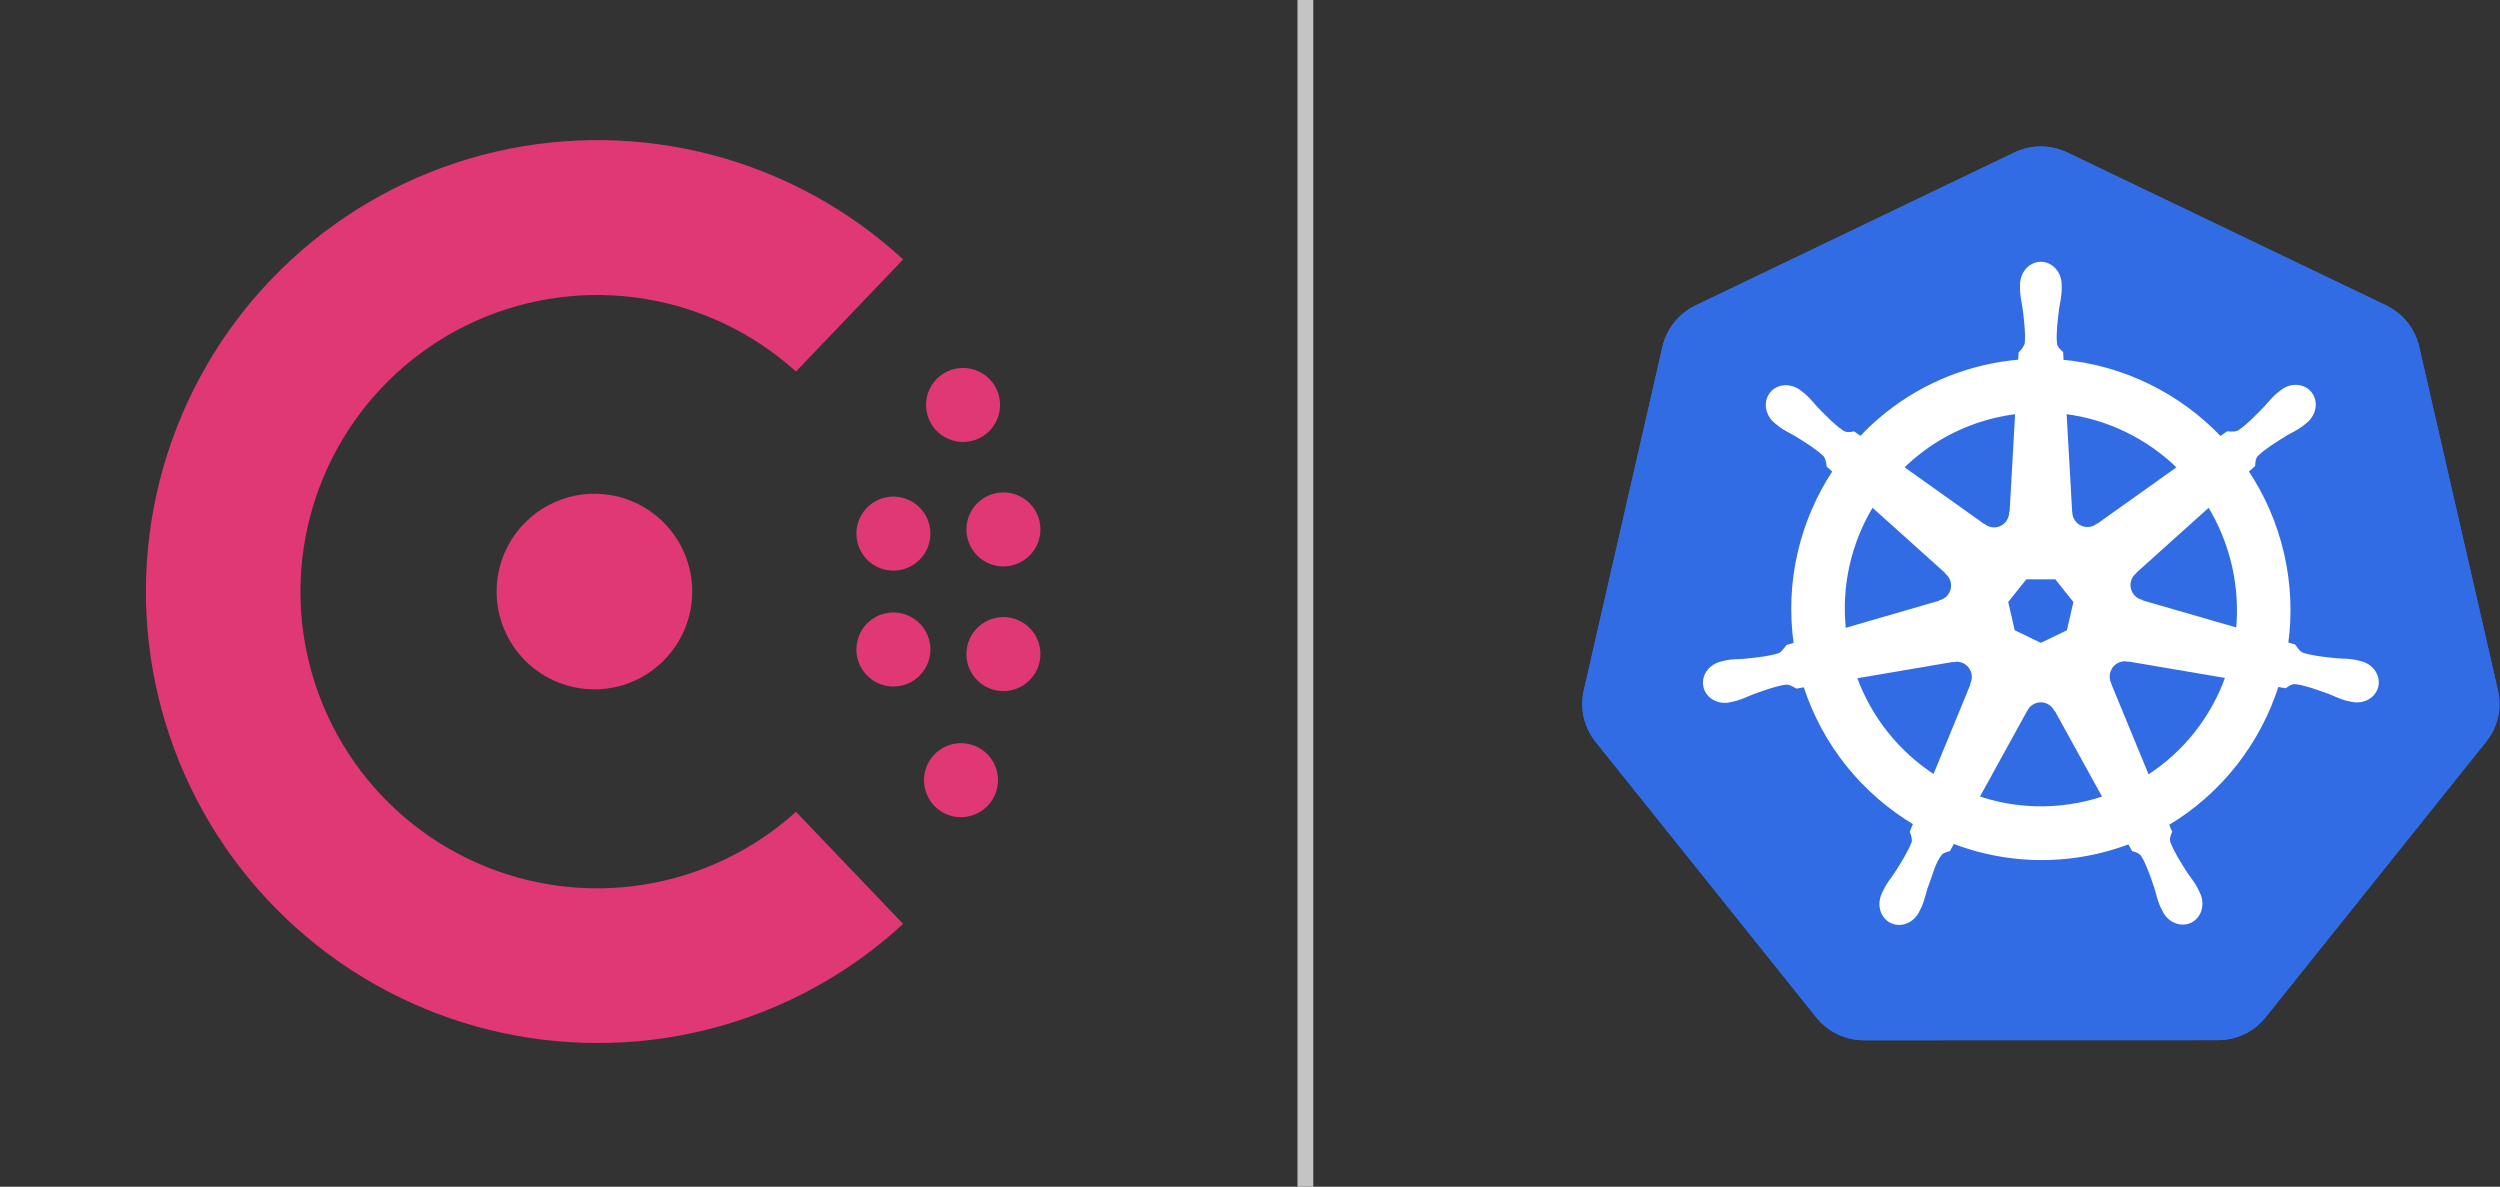<?xml version="1.0" encoding="utf-8"?>
<svg xmlns="http://www.w3.org/2000/svg" width="158" height="75" viewBox="0 0 158 75" fill="none">
<rect x="0" y="0" width="158" height="75" fill="#333333" stroke="none"/>
<path d="M37.776 65.917C33.133 65.921 28.559 64.791 24.451 62.626C20.343 60.462 16.826 57.327 14.204 53.495C11.583 49.663 9.936 45.248 9.407 40.636C8.878 36.023 9.483 31.35 11.169 27.024C12.856 22.698 15.572 18.849 19.083 15.81C22.595 12.772 26.794 10.637 31.318 9.589C35.841 8.542 40.552 8.615 45.041 9.801C49.53 10.987 53.662 13.251 57.078 16.396V16.396L50.307 23.479C47.615 21.048 44.276 19.45 40.694 18.878C37.112 18.306 33.441 18.786 30.126 20.258C26.811 21.731 23.995 24.134 22.018 27.175C20.041 30.217 18.989 33.766 18.989 37.393C18.989 41.021 20.041 44.57 22.018 47.612C23.995 50.653 26.811 53.056 30.126 54.528C33.441 56.001 37.112 56.481 40.694 55.909C44.276 55.337 47.615 53.739 50.307 51.307L57.078 58.391C51.818 63.236 44.927 65.923 37.776 65.917V65.917Z" fill="#E03875"/>
<path d="M60.734 51.646C60.272 51.646 59.82 51.509 59.435 51.252C59.051 50.995 58.751 50.63 58.574 50.202C58.397 49.775 58.351 49.305 58.441 48.851C58.531 48.398 58.754 47.981 59.081 47.654C59.408 47.327 59.825 47.104 60.278 47.014C60.732 46.924 61.202 46.97 61.629 47.147C62.057 47.324 62.422 47.624 62.679 48.008C62.936 48.393 63.073 48.845 63.073 49.307C63.072 49.927 62.825 50.521 62.386 50.96C61.948 51.398 61.354 51.645 60.734 51.646V51.646Z" fill="#E03875"/>
<path d="M37.594 43.568C36.37 43.573 35.172 43.215 34.151 42.538C33.131 41.862 32.335 40.898 31.863 39.768C31.391 38.639 31.265 37.395 31.501 36.194C31.737 34.992 32.325 33.889 33.189 33.022C34.053 32.154 35.155 31.564 36.355 31.323C37.555 31.083 38.8 31.205 39.931 31.673C41.062 32.141 42.029 32.934 42.709 33.952C43.389 34.97 43.751 36.167 43.75 37.391C43.747 39.025 43.098 40.591 41.945 41.748C40.792 42.906 39.227 43.56 37.594 43.568V43.568Z" fill="#E03875"/>
<path d="M63.416 43.677C62.954 43.677 62.502 43.54 62.117 43.283C61.733 43.026 61.433 42.661 61.256 42.234C61.079 41.806 61.033 41.336 61.123 40.883C61.213 40.429 61.436 40.012 61.763 39.685C62.09 39.358 62.507 39.135 62.96 39.045C63.414 38.955 63.884 39.001 64.311 39.178C64.739 39.355 65.104 39.655 65.361 40.039C65.618 40.424 65.755 40.876 65.755 41.339C65.754 41.959 65.507 42.553 65.069 42.991C64.63 43.429 64.036 43.676 63.416 43.677Z" fill="#E03875"/>
<path d="M56.463 43.386C56 43.386 55.547 43.248 55.161 42.99C54.776 42.731 54.477 42.365 54.3 41.936C54.124 41.507 54.08 41.035 54.172 40.581C54.264 40.127 54.489 39.71 54.819 39.384C55.149 39.058 55.568 38.838 56.023 38.75C56.479 38.663 56.95 38.713 57.377 38.894C57.803 39.075 58.167 39.379 58.42 39.767C58.674 40.155 58.807 40.609 58.802 41.073C58.795 41.689 58.546 42.277 58.108 42.71C57.67 43.143 57.079 43.386 56.463 43.386V43.386Z" fill="#E03875"/>
<path d="M63.416 35.797C62.954 35.797 62.502 35.66 62.117 35.403C61.733 35.146 61.433 34.781 61.256 34.353C61.079 33.926 61.033 33.456 61.123 33.002C61.213 32.549 61.436 32.132 61.763 31.805C62.09 31.478 62.507 31.255 62.96 31.165C63.414 31.075 63.884 31.121 64.311 31.298C64.739 31.475 65.104 31.775 65.361 32.159C65.618 32.544 65.755 32.996 65.755 33.459C65.754 34.078 65.507 34.672 65.069 35.111C64.63 35.549 64.036 35.796 63.416 35.797Z" fill="#E03875"/>
<path d="M56.464 36.063C56.001 36.063 55.549 35.925 55.164 35.669C54.78 35.412 54.48 35.046 54.303 34.619C54.126 34.192 54.08 33.721 54.17 33.268C54.26 32.814 54.483 32.398 54.81 32.071C55.137 31.744 55.554 31.521 56.007 31.43C56.461 31.34 56.931 31.387 57.358 31.564C57.786 31.741 58.151 32.04 58.408 32.425C58.665 32.809 58.802 33.262 58.802 33.724C58.802 34.344 58.556 34.939 58.117 35.378C57.678 35.816 57.084 36.063 56.464 36.063V36.063Z" fill="#E03875"/>
<path d="M60.87 27.933C60.407 27.933 59.955 27.797 59.569 27.541C59.184 27.285 58.883 26.92 58.706 26.492C58.528 26.065 58.481 25.595 58.57 25.141C58.66 24.687 58.882 24.27 59.209 23.942C59.536 23.615 59.953 23.391 60.407 23.301C60.86 23.21 61.331 23.256 61.758 23.433C62.186 23.61 62.551 23.91 62.809 24.294C63.066 24.679 63.203 25.131 63.203 25.594C63.203 26.213 62.958 26.807 62.52 27.246C62.083 27.684 61.489 27.931 60.87 27.933Z" fill="#E03875"/>
<path d="M128.782 9.262C128.27 9.288 127.768 9.415 127.305 9.637L107.153 19.307C106.632 19.557 106.174 19.921 105.813 20.372C105.452 20.823 105.197 21.349 105.068 21.911L100.097 43.633C99.982 44.134 99.969 44.652 100.059 45.158C100.149 45.663 100.34 46.145 100.62 46.576C100.688 46.682 100.761 46.784 100.839 46.882L114.787 64.299C115.148 64.75 115.607 65.114 116.128 65.364C116.65 65.614 117.221 65.744 117.8 65.744L140.169 65.738C140.747 65.739 141.319 65.609 141.84 65.36C142.362 65.11 142.82 64.747 143.181 64.297L157.125 46.877C157.486 46.426 157.74 45.9 157.869 45.337C157.998 44.775 157.998 44.191 157.869 43.628L152.89 21.906C152.761 21.344 152.507 20.818 152.146 20.367C151.785 19.916 151.327 19.552 150.805 19.302L130.651 9.637C130.069 9.358 129.427 9.229 128.782 9.262V9.262Z" fill="#326CE5"/>
<path d="M128.981 16.654C128.315 16.654 127.775 17.257 127.775 18C127.775 18.011 127.778 18.022 127.778 18.034C127.777 18.135 127.772 18.256 127.775 18.344C127.791 18.773 127.884 19.101 127.94 19.496C128.042 20.341 128.127 21.042 128.074 21.694C128.023 21.939 127.843 22.164 127.682 22.32L127.654 22.833C126.93 22.893 126.202 23.003 125.474 23.169C122.342 23.883 119.645 25.503 117.592 27.691C117.459 27.6 117.226 27.432 117.157 27.38C116.941 27.41 116.724 27.476 116.44 27.311C115.9 26.946 115.409 26.442 114.814 25.835C114.541 25.545 114.344 25.268 114.02 24.989C113.947 24.925 113.834 24.839 113.752 24.774C113.499 24.571 113.2 24.465 112.912 24.456C112.541 24.443 112.184 24.588 111.951 24.883C111.535 25.406 111.668 26.205 112.247 26.669C112.253 26.673 112.259 26.677 112.265 26.681C112.345 26.746 112.442 26.829 112.515 26.883C112.859 27.138 113.173 27.269 113.515 27.471C114.236 27.918 114.834 28.289 115.309 28.737C115.494 28.935 115.526 29.285 115.551 29.436L115.938 29.782C113.868 32.91 112.91 36.774 113.476 40.711L112.971 40.858C112.838 41.031 112.65 41.303 112.453 41.384C111.833 41.58 111.134 41.652 110.291 41.741C109.895 41.774 109.553 41.754 109.134 41.834C109.041 41.852 108.913 41.885 108.811 41.909C108.808 41.91 108.805 41.911 108.801 41.912C108.796 41.913 108.788 41.916 108.783 41.917C108.072 42.09 107.615 42.746 107.763 43.392C107.91 44.039 108.604 44.432 109.319 44.278C109.324 44.276 109.332 44.276 109.337 44.275C109.345 44.273 109.352 44.269 109.36 44.267C109.46 44.245 109.585 44.221 109.672 44.197C110.085 44.087 110.384 43.923 110.755 43.781C111.553 43.493 112.214 43.253 112.858 43.16C113.127 43.138 113.41 43.326 113.551 43.405L114.077 43.315C115.287 47.082 117.822 50.127 121.033 52.038L120.814 52.566C120.893 52.771 120.98 53.048 120.921 53.251C120.687 53.861 120.286 54.504 119.829 55.221C119.608 55.553 119.382 55.81 119.183 56.19C119.135 56.28 119.074 56.42 119.028 56.516C118.718 57.182 118.945 57.949 119.541 58.237C120.14 58.527 120.884 58.221 121.206 57.554C121.206 57.553 121.208 57.552 121.208 57.551C121.209 57.55 121.208 57.549 121.208 57.548C121.254 57.454 121.319 57.33 121.358 57.24C121.529 56.847 121.586 56.51 121.706 56.13C122.025 55.325 122.2 54.48 122.639 53.954C122.76 53.81 122.956 53.754 123.159 53.7L123.432 53.203C126.231 54.282 129.365 54.571 132.494 53.857C133.208 53.695 133.897 53.484 134.564 53.231C134.641 53.368 134.783 53.631 134.822 53.697C135.028 53.764 135.254 53.799 135.438 54.072C135.766 54.636 135.991 55.303 136.265 56.109C136.385 56.49 136.444 56.827 136.615 57.22C136.654 57.309 136.719 57.435 136.765 57.53C137.086 58.2 137.832 58.507 138.432 58.216C139.028 57.928 139.255 57.161 138.945 56.495C138.899 56.399 138.836 56.26 138.788 56.169C138.588 55.789 138.362 55.535 138.141 55.203C137.684 54.486 137.306 53.89 137.072 53.28C136.974 52.966 137.088 52.77 137.164 52.566C137.119 52.513 137.021 52.216 136.963 52.077C140.3 50.098 142.761 46.939 143.917 43.291C144.073 43.316 144.344 43.364 144.432 43.382C144.614 43.262 144.78 43.105 145.108 43.131C145.752 43.224 146.412 43.465 147.211 43.752C147.582 43.895 147.88 44.061 148.293 44.172C148.38 44.195 148.505 44.217 148.605 44.239C148.613 44.241 148.62 44.245 148.628 44.247C148.634 44.248 148.641 44.248 148.646 44.249C149.361 44.404 150.056 44.011 150.203 43.364C150.35 42.717 149.893 42.061 149.182 41.889C149.079 41.865 148.932 41.825 148.832 41.806C148.412 41.726 148.07 41.746 147.675 41.712C146.831 41.624 146.133 41.552 145.512 41.355C145.259 41.257 145.079 40.954 144.992 40.83L144.504 40.688C144.757 38.852 144.689 36.943 144.252 35.032C143.811 33.103 143.031 31.339 141.992 29.785C142.117 29.671 142.352 29.461 142.419 29.399C142.439 29.182 142.422 28.954 142.646 28.713C143.121 28.266 143.719 27.895 144.44 27.448C144.782 27.245 145.099 27.115 145.443 26.86C145.52 26.802 145.626 26.711 145.708 26.645C146.287 26.182 146.42 25.382 146.004 24.859C145.589 24.336 144.784 24.287 144.205 24.751C144.123 24.816 144.011 24.901 143.937 24.965C143.614 25.245 143.414 25.522 143.141 25.812C142.546 26.419 142.055 26.925 141.515 27.29C141.281 27.427 140.938 27.379 140.783 27.37L140.324 27.699C137.708 24.944 134.146 23.183 130.311 22.84C130.301 22.679 130.287 22.387 130.283 22.299C130.126 22.148 129.936 22.02 129.889 21.694C129.836 21.042 129.924 20.341 130.025 19.496C130.081 19.101 130.174 18.773 130.19 18.344C130.194 18.247 130.188 18.105 130.188 18C130.187 17.257 129.648 16.654 128.981 16.654H128.981ZM127.471 26.05L127.113 32.404L127.087 32.417C127.063 32.986 126.597 33.44 126.025 33.44C125.791 33.44 125.575 33.364 125.399 33.235L125.389 33.241L120.201 29.547C121.795 27.972 123.835 26.808 126.185 26.273C126.614 26.175 127.044 26.102 127.471 26.05ZM130.494 26.05C133.238 26.389 135.776 27.637 137.721 29.549L132.566 33.22L132.548 33.212C132.091 33.548 131.446 33.465 131.09 33.015C130.944 32.831 130.867 32.615 130.858 32.397L130.853 32.394L130.494 26.05ZM118.319 31.921L123.056 36.176L123.051 36.202C123.479 36.575 123.542 37.223 123.185 37.672C123.039 37.856 122.843 37.979 122.634 38.037L122.628 38.058L116.556 39.818C116.247 36.98 116.913 34.221 118.319 31.921ZM139.61 31.923C140.314 33.069 140.847 34.349 141.164 35.736C141.478 37.106 141.556 38.475 141.427 39.797L135.324 38.032L135.319 38.006C134.772 37.856 134.437 37.298 134.564 36.738C134.616 36.508 134.737 36.314 134.901 36.171L134.899 36.158L139.61 31.923H139.61ZM128.01 36.505H129.95L131.157 38.019L130.724 39.908L128.981 40.75L127.234 39.906L126.801 38.016L128.01 36.505ZM134.231 41.687C134.314 41.682 134.396 41.69 134.476 41.705L134.487 41.692L140.767 42.758C139.848 45.352 138.089 47.599 135.739 49.102L133.301 43.188L133.309 43.178C133.085 42.655 133.309 42.042 133.824 41.793C133.956 41.729 134.094 41.694 134.231 41.687H134.231ZM123.682 41.712C124.162 41.719 124.592 42.053 124.703 42.543C124.755 42.773 124.73 43 124.644 43.201L124.662 43.224L122.25 49.079C119.994 47.626 118.198 45.449 117.237 42.779L123.463 41.718L123.474 41.731C123.543 41.718 123.614 41.712 123.682 41.712V41.712ZM128.943 44.278C129.11 44.272 129.279 44.306 129.44 44.384C129.651 44.486 129.814 44.647 129.917 44.839H129.94L133.01 50.41C132.611 50.544 132.202 50.658 131.783 50.754C129.435 51.289 127.095 51.127 124.976 50.402L128.038 44.842H128.043C128.227 44.497 128.575 44.291 128.943 44.278Z" fill="white" stroke="white" stroke-width="0.219"/>
<path d="M128.782 9.262C128.27 9.288 127.768 9.415 127.305 9.637L107.153 19.307C106.632 19.557 106.174 19.921 105.813 20.372C105.452 20.823 105.197 21.349 105.068 21.911L100.097 43.633C99.982 44.134 99.969 44.652 100.059 45.158C100.149 45.663 100.34 46.145 100.62 46.576C100.688 46.682 100.761 46.784 100.839 46.882L114.787 64.299C115.148 64.75 115.607 65.114 116.128 65.364C116.65 65.614 117.221 65.744 117.8 65.744L140.169 65.738C140.747 65.739 141.319 65.609 141.84 65.36C142.362 65.11 142.82 64.747 143.181 64.297L157.125 46.877C157.486 46.426 157.74 45.9 157.869 45.337C157.998 44.775 157.998 44.191 157.869 43.628L152.89 21.906C152.761 21.344 152.507 20.818 152.146 20.367C151.785 19.916 151.327 19.552 150.805 19.302L130.651 9.637C130.069 9.358 129.427 9.229 128.782 9.262V9.262Z" fill="#326CE5"/>
<path d="M128.981 16.654C128.315 16.654 127.775 17.257 127.775 18C127.775 18.011 127.778 18.022 127.778 18.034C127.777 18.135 127.772 18.256 127.775 18.344C127.791 18.773 127.884 19.101 127.94 19.496C128.042 20.341 128.127 21.042 128.074 21.694C128.023 21.939 127.843 22.164 127.682 22.32L127.654 22.833C126.93 22.893 126.202 23.003 125.474 23.169C122.342 23.883 119.645 25.503 117.592 27.691C117.459 27.6 117.226 27.432 117.157 27.38C116.941 27.41 116.724 27.476 116.44 27.311C115.9 26.946 115.409 26.442 114.814 25.835C114.541 25.545 114.344 25.268 114.02 24.989C113.947 24.925 113.834 24.839 113.752 24.774C113.499 24.571 113.2 24.465 112.912 24.456C112.541 24.443 112.184 24.588 111.951 24.883C111.535 25.406 111.668 26.205 112.247 26.669C112.253 26.673 112.259 26.677 112.265 26.681C112.345 26.746 112.442 26.829 112.515 26.883C112.859 27.138 113.173 27.269 113.515 27.471C114.236 27.918 114.834 28.289 115.309 28.737C115.494 28.935 115.526 29.285 115.551 29.436L115.938 29.782C113.868 32.91 112.91 36.774 113.476 40.711L112.971 40.858C112.838 41.031 112.65 41.303 112.453 41.384C111.833 41.58 111.134 41.652 110.291 41.741C109.895 41.774 109.553 41.754 109.134 41.834C109.041 41.852 108.913 41.885 108.811 41.909C108.808 41.91 108.805 41.911 108.801 41.912C108.796 41.913 108.788 41.916 108.783 41.917C108.072 42.09 107.615 42.746 107.763 43.392C107.91 44.039 108.604 44.432 109.319 44.278C109.324 44.276 109.332 44.276 109.337 44.275C109.345 44.273 109.352 44.269 109.36 44.267C109.46 44.245 109.585 44.221 109.672 44.197C110.085 44.087 110.384 43.923 110.755 43.781C111.553 43.493 112.214 43.253 112.858 43.16C113.127 43.138 113.41 43.326 113.551 43.405L114.077 43.315C115.287 47.082 117.822 50.127 121.033 52.038L120.814 52.566C120.893 52.771 120.98 53.048 120.921 53.251C120.687 53.861 120.286 54.504 119.829 55.221C119.608 55.553 119.382 55.81 119.183 56.19C119.135 56.28 119.074 56.42 119.028 56.516C118.718 57.182 118.945 57.949 119.541 58.237C120.14 58.527 120.884 58.221 121.206 57.554C121.206 57.553 121.208 57.552 121.208 57.551C121.209 57.55 121.208 57.549 121.208 57.548C121.254 57.454 121.319 57.33 121.358 57.24C121.529 56.847 121.586 56.51 121.706 56.13C122.025 55.325 122.2 54.48 122.639 53.954C122.76 53.81 122.956 53.754 123.159 53.7L123.432 53.203C126.231 54.282 129.365 54.571 132.494 53.857C133.208 53.695 133.897 53.484 134.564 53.231C134.641 53.368 134.783 53.631 134.822 53.697C135.028 53.764 135.254 53.799 135.438 54.072C135.766 54.636 135.991 55.303 136.265 56.109C136.385 56.49 136.444 56.827 136.615 57.22C136.654 57.309 136.719 57.435 136.765 57.53C137.086 58.2 137.832 58.507 138.432 58.216C139.028 57.928 139.255 57.161 138.945 56.495C138.899 56.399 138.836 56.26 138.788 56.169C138.588 55.789 138.362 55.535 138.141 55.203C137.684 54.486 137.306 53.89 137.072 53.28C136.974 52.966 137.088 52.77 137.164 52.566C137.119 52.513 137.021 52.216 136.963 52.077C140.3 50.098 142.761 46.939 143.917 43.291C144.073 43.316 144.344 43.364 144.432 43.382C144.614 43.262 144.78 43.105 145.108 43.131C145.752 43.224 146.412 43.465 147.211 43.752C147.582 43.895 147.88 44.061 148.293 44.172C148.38 44.195 148.505 44.217 148.605 44.239C148.613 44.241 148.62 44.245 148.628 44.247C148.634 44.248 148.641 44.248 148.646 44.249C149.361 44.404 150.056 44.011 150.203 43.364C150.35 42.717 149.893 42.061 149.182 41.889C149.079 41.865 148.932 41.825 148.832 41.806C148.412 41.726 148.07 41.746 147.675 41.712C146.831 41.624 146.133 41.552 145.512 41.355C145.259 41.257 145.079 40.954 144.992 40.83L144.504 40.688C144.757 38.852 144.689 36.943 144.252 35.032C143.811 33.103 143.031 31.339 141.992 29.785C142.117 29.671 142.352 29.461 142.419 29.399C142.439 29.182 142.422 28.954 142.646 28.713C143.121 28.266 143.719 27.895 144.44 27.448C144.782 27.245 145.099 27.115 145.443 26.86C145.52 26.802 145.626 26.711 145.708 26.645C146.287 26.182 146.42 25.382 146.004 24.859C145.589 24.336 144.784 24.287 144.205 24.751C144.123 24.816 144.011 24.901 143.937 24.965C143.614 25.245 143.414 25.522 143.141 25.812C142.546 26.419 142.055 26.925 141.515 27.29C141.281 27.427 140.938 27.379 140.783 27.37L140.324 27.699C137.708 24.944 134.146 23.183 130.311 22.84C130.301 22.679 130.287 22.387 130.283 22.299C130.126 22.148 129.936 22.02 129.889 21.694C129.836 21.042 129.924 20.341 130.025 19.496C130.081 19.101 130.174 18.773 130.19 18.344C130.194 18.247 130.188 18.105 130.188 18C130.187 17.257 129.648 16.654 128.981 16.654H128.981ZM127.471 26.05L127.113 32.404L127.087 32.417C127.063 32.986 126.597 33.44 126.025 33.44C125.791 33.44 125.575 33.364 125.399 33.235L125.389 33.241L120.201 29.547C121.795 27.972 123.835 26.808 126.185 26.273C126.614 26.175 127.044 26.102 127.471 26.05ZM130.494 26.05C133.238 26.389 135.776 27.637 137.721 29.549L132.566 33.22L132.548 33.212C132.091 33.548 131.446 33.465 131.09 33.015C130.944 32.831 130.867 32.615 130.858 32.397L130.853 32.394L130.494 26.05ZM118.319 31.921L123.056 36.176L123.051 36.202C123.479 36.575 123.542 37.223 123.185 37.672C123.039 37.856 122.843 37.979 122.634 38.037L122.628 38.058L116.556 39.818C116.247 36.98 116.913 34.221 118.319 31.921ZM139.61 31.923C140.314 33.069 140.847 34.349 141.164 35.736C141.478 37.106 141.556 38.475 141.427 39.797L135.324 38.032L135.319 38.006C134.772 37.856 134.437 37.298 134.564 36.738C134.616 36.508 134.737 36.314 134.901 36.171L134.899 36.158L139.61 31.923H139.61ZM128.01 36.505H129.95L131.157 38.019L130.724 39.908L128.981 40.75L127.234 39.906L126.801 38.016L128.01 36.505ZM134.231 41.687C134.314 41.682 134.396 41.69 134.476 41.705L134.487 41.692L140.767 42.758C139.848 45.352 138.089 47.599 135.739 49.102L133.301 43.188L133.309 43.178C133.085 42.655 133.309 42.042 133.824 41.793C133.956 41.729 134.094 41.694 134.231 41.687H134.231ZM123.682 41.712C124.162 41.719 124.592 42.053 124.703 42.543C124.755 42.773 124.73 43 124.644 43.201L124.662 43.224L122.25 49.079C119.994 47.626 118.198 45.449 117.237 42.779L123.463 41.718L123.474 41.731C123.543 41.718 123.614 41.712 123.682 41.712V41.712ZM128.943 44.278C129.11 44.272 129.279 44.306 129.44 44.384C129.651 44.486 129.814 44.647 129.917 44.839H129.94L133.01 50.41C132.611 50.544 132.202 50.658 131.783 50.754C129.435 51.289 127.095 51.127 124.976 50.402L128.038 44.842H128.043C128.227 44.497 128.575 44.291 128.943 44.278Z" fill="white" stroke="white" stroke-width="0.219"/>
<rect x="82" width="1" height="75" fill="#C4C4C4"/>
</svg>
